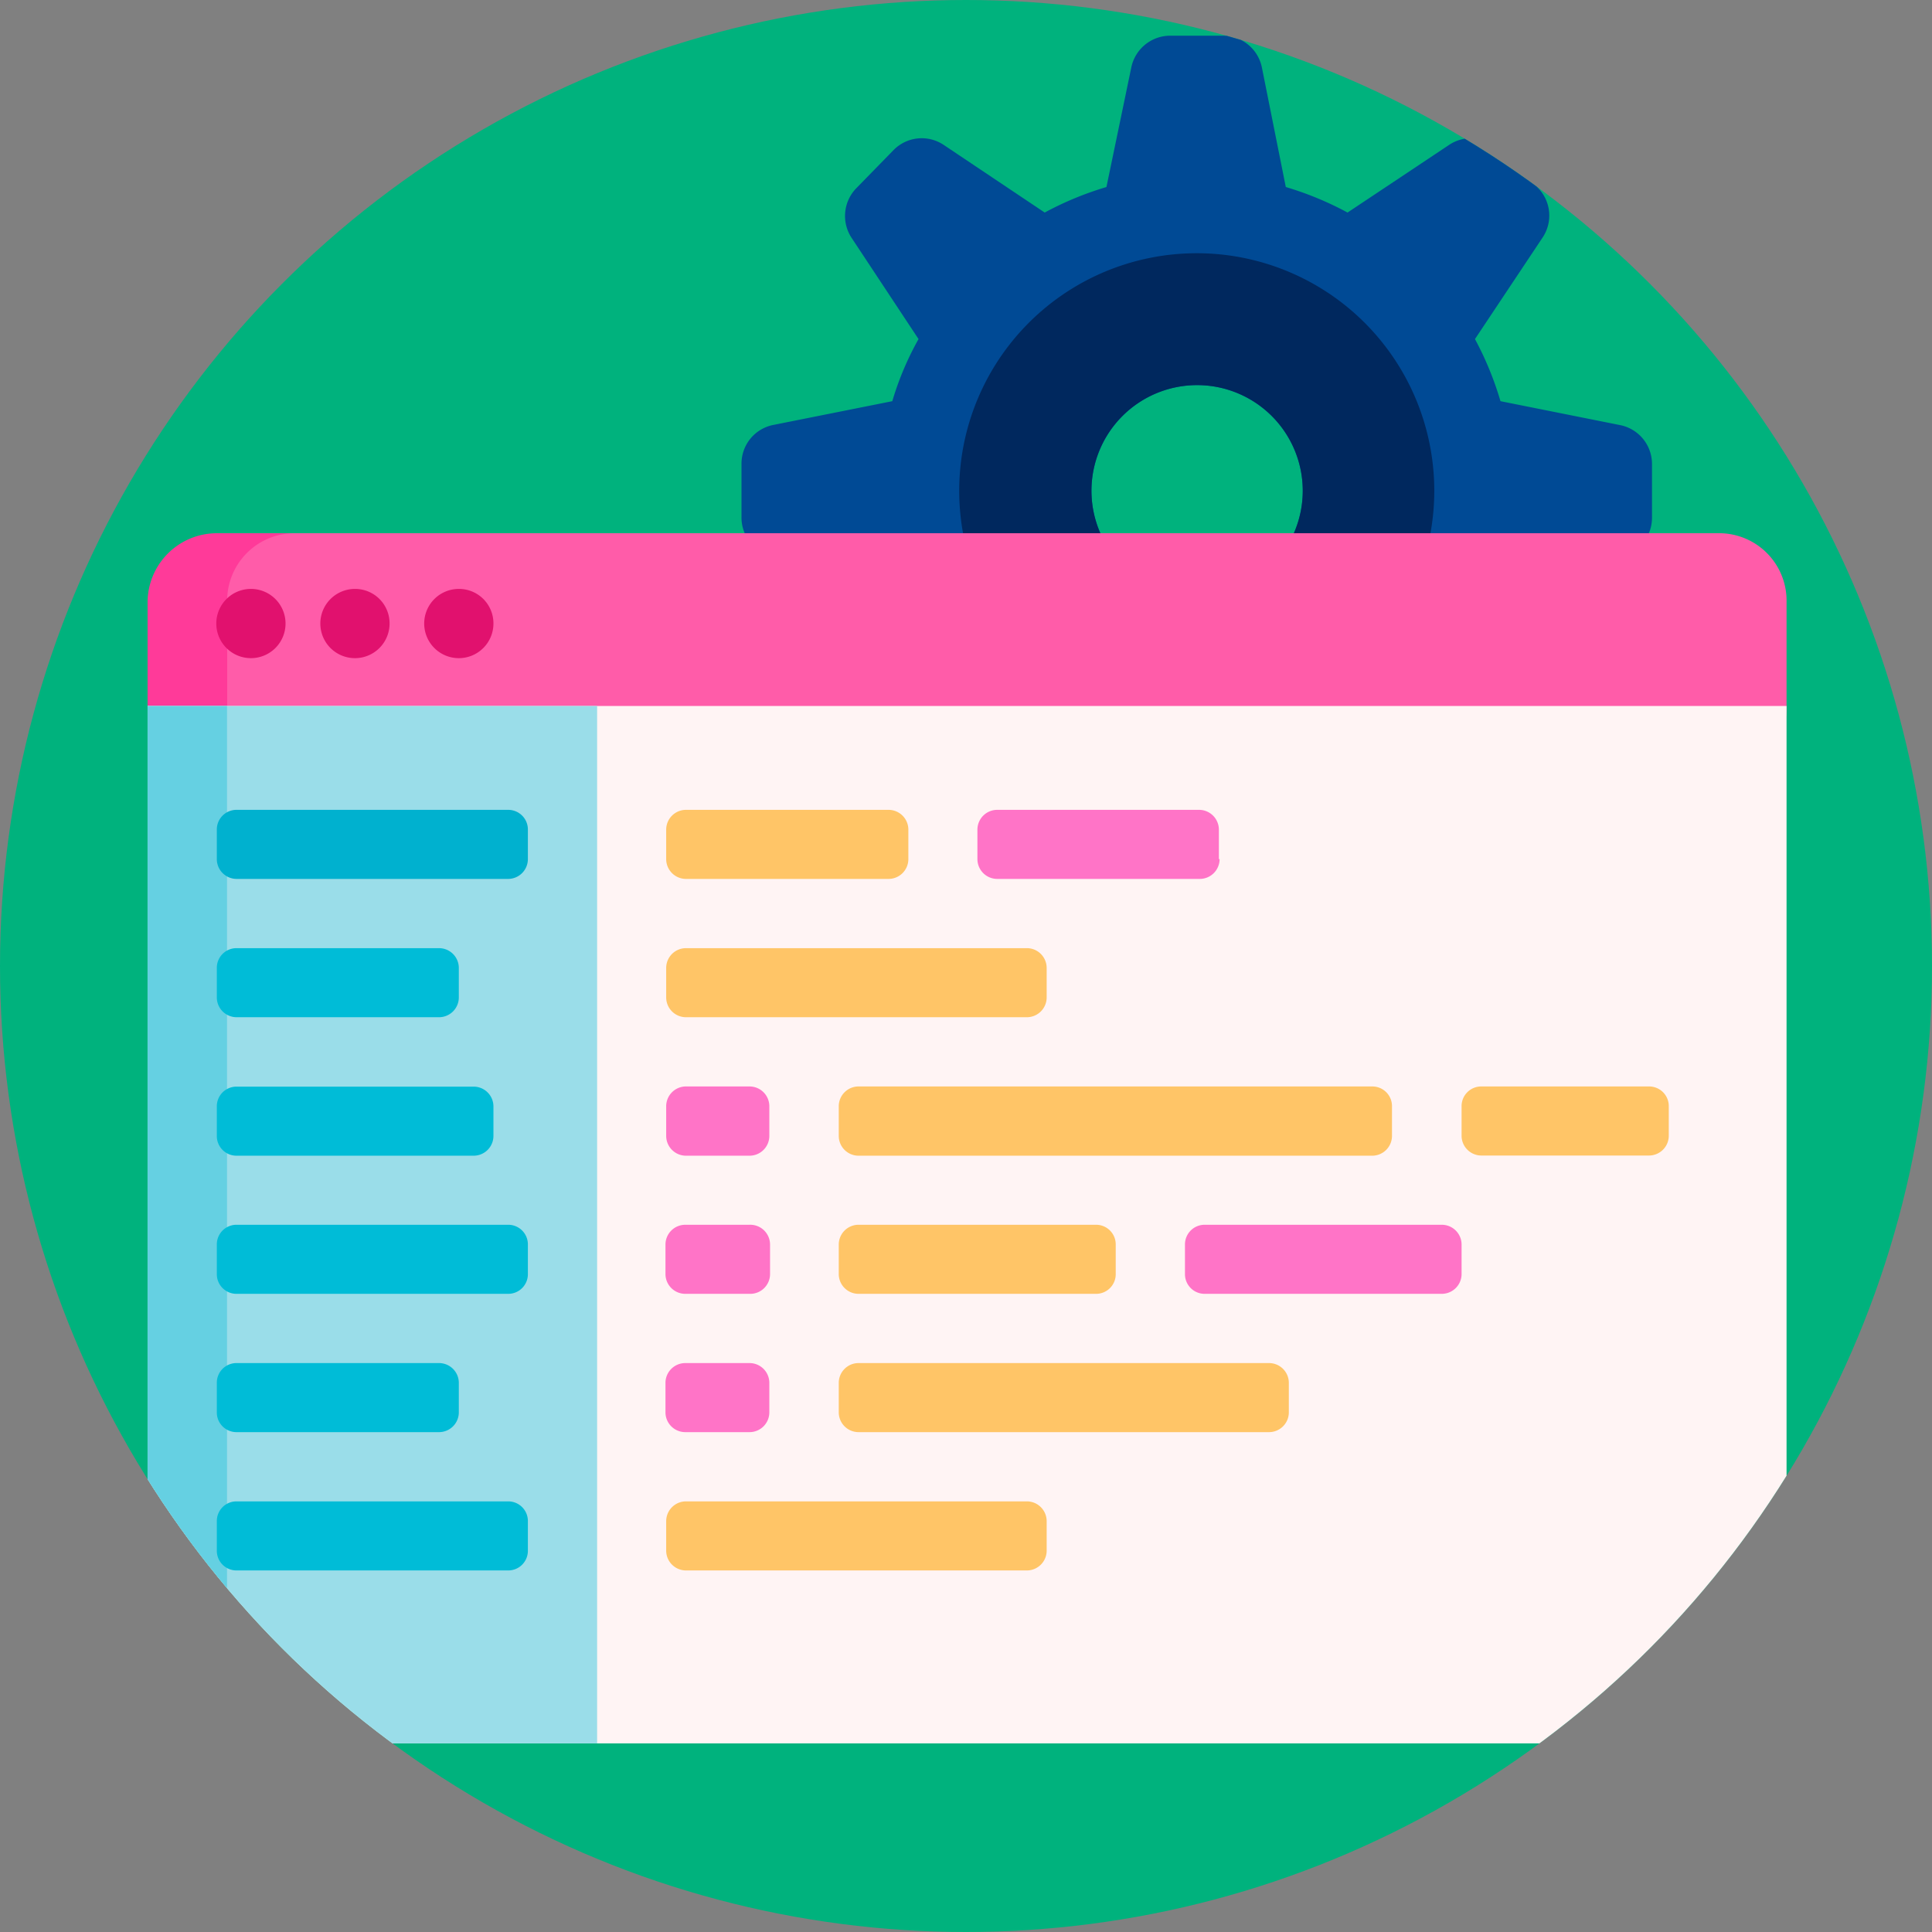 <svg xmlns="http://www.w3.org/2000/svg" xmlns:xlink="http://www.w3.org/1999/xlink" viewBox="0 0 108.26 108.26"><rect x="0" y="0" width="108.26" height="108.26" fill="#808080" stroke="none"/><defs><style>.cls-1{fill:none;}.cls-2{fill:#00b27d;}.cls-3{clip-path:url(#clip-path);}.cls-4{fill:#004a95;}.cls-5{fill:#00285e;}.cls-6{fill:#ff3a99;}.cls-7{fill:#ff5ca9;}.cls-8{fill:#e1116e;}.cls-9{fill:#fff4f4;}.cls-10{fill:#9adde9;}.cls-11{fill:#65d0e2;}.cls-12{fill:#00bcd7;}.cls-13{fill:#00b1cf;}.cls-14{fill:#ffc567;}.cls-15{fill:#ff74c7;}</style><clipPath id="clip-path"><circle class="cls-1" cx="54.13" cy="54.13" r="54.13"/></clipPath></defs><title>Artboard 3 copy 10</title><g id="Layer_3" data-name="Layer 3"><circle class="cls-2" cx="54.13" cy="54.13" r="54.13"/><g class="cls-3"><path class="cls-4" d="M90.78,23.82l-6.7-1.34A18.13,18.13,0,0,0,82.65,19l3.79-5.69a2.21,2.21,0,0,0-.28-2.8L84,8.4a2.21,2.21,0,0,0-2.8-.28l-5.69,3.79a18.13,18.13,0,0,0-3.46-1.43l-1.34-6.7A2.22,2.22,0,0,0,68.57,2h-3a2.23,2.23,0,0,0-2.18,1.79L62,10.48a18.13,18.13,0,0,0-3.46,1.43L52.88,8.12a2.21,2.21,0,0,0-2.8.28L48,10.53a2.23,2.23,0,0,0-.28,2.8L51.47,19A16.93,16.93,0,0,0,50,22.48l-6.71,1.34A2.21,2.21,0,0,0,41.55,26v3a2.22,2.22,0,0,0,1.78,2.18L50,32.53A16.93,16.93,0,0,0,51.47,36l-3.8,5.69a2.23,2.23,0,0,0,.28,2.8l2.13,2.13a2.23,2.23,0,0,0,2.8.28l5.69-3.8A16.93,16.93,0,0,0,62,44.52l1.34,6.71A2.22,2.22,0,0,0,65.55,53h3a2.21,2.21,0,0,0,2.17-1.78l1.34-6.71a16.93,16.93,0,0,0,3.46-1.43l5.69,3.8a2.23,2.23,0,0,0,2.8-.28l2.13-2.13a2.21,2.21,0,0,0,.28-2.8L82.65,36a18.13,18.13,0,0,0,1.43-3.46l6.7-1.34A2.23,2.23,0,0,0,92.57,29V26A2.22,2.22,0,0,0,90.78,23.82Zm-23.72,9.6A5.92,5.92,0,1,1,73,27.5,5.92,5.92,0,0,1,67.06,33.42Z"/><path class="cls-5" d="M67.06,14.19A13.31,13.31,0,1,0,80.37,27.5,13.31,13.31,0,0,0,67.06,14.19Zm0,19.23A5.92,5.92,0,1,1,73,27.5,5.92,5.92,0,0,1,67.06,33.42Z"/><path class="cls-6" d="M17.37,43.44H12.15a3.88,3.88,0,0,1-3.88-3.88V33.75a3.88,3.88,0,0,1,3.88-3.87h5.22a3.87,3.87,0,0,1,3.87,3.87v5.81A3.88,3.88,0,0,1,17.37,43.44Z"/><path class="cls-7" d="M96.42,43.44h-80a3.79,3.79,0,0,1-3.69-3.88V33.75a3.78,3.78,0,0,1,3.69-3.87h80a3.78,3.78,0,0,1,3.69,3.87v5.81A3.79,3.79,0,0,1,96.42,43.44Z"/><path class="cls-8" d="M16,34.91A1.94,1.94,0,1,1,14.08,33,1.94,1.94,0,0,1,16,34.91ZM19.9,33a1.94,1.94,0,1,0,1.93,1.93A1.93,1.93,0,0,0,19.9,33Zm5.81,0a1.94,1.94,0,1,0,1.94,1.93A1.93,1.93,0,0,0,25.71,33Z"/><path class="cls-9" d="M100.11,86.8A56.75,56.75,0,0,1,89.72,97.69H18.66A57.06,57.06,0,0,1,8.27,86.8V39.56h91.84Z"/><path class="cls-10" d="M33.46,97.69H10.21a1.94,1.94,0,0,1-1.94-1.94V39.56H33.46Z"/><path class="cls-11" d="M14.66,97.69H10.21a1.94,1.94,0,0,1-1.94-1.94V39.56h4.45V95.75A1.94,1.94,0,0,0,14.66,97.69Z"/><path class="cls-12" d="M12.15,63.64V62a1.1,1.1,0,0,1,1.11-1.11H26.54A1.11,1.11,0,0,1,27.65,62v1.65a1.11,1.11,0,0,1-1.11,1.11H13.26A1.1,1.1,0,0,1,12.15,63.64ZM13.26,57H24.6a1.11,1.11,0,0,0,1.11-1.11V54.24a1.11,1.11,0,0,0-1.11-1.11H13.26a1.1,1.1,0,0,0-1.11,1.11v1.65A1.11,1.11,0,0,0,13.26,57ZM28.48,84.13H13.26a1.1,1.1,0,0,0-1.11,1.11v1.65A1.1,1.1,0,0,0,13.26,88H28.48a1.1,1.1,0,0,0,1.1-1.11V85.24A1.1,1.1,0,0,0,28.48,84.13ZM13.26,80.25H24.6a1.11,1.11,0,0,0,1.11-1.11V77.49a1.11,1.11,0,0,0-1.11-1.11H13.26a1.1,1.1,0,0,0-1.11,1.11v1.65A1.1,1.1,0,0,0,13.26,80.25ZM28.48,68.63H13.26a1.1,1.1,0,0,0-1.11,1.11v1.65a1.1,1.1,0,0,0,1.11,1.11H28.48a1.1,1.1,0,0,0,1.1-1.11V69.74A1.1,1.1,0,0,0,28.48,68.63Z"/><path class="cls-13" d="M29.58,46.49v1.65a1.11,1.11,0,0,1-1.1,1.11H13.26a1.11,1.11,0,0,1-1.11-1.11V46.49a1.1,1.1,0,0,1,1.11-1.11H28.48A1.1,1.1,0,0,1,29.58,46.49Z"/><path class="cls-14" d="M37.33,48.14V46.49a1.11,1.11,0,0,1,1.11-1.11H49.79a1.11,1.11,0,0,1,1.11,1.11v1.65a1.11,1.11,0,0,1-1.11,1.11H38.44A1.11,1.11,0,0,1,37.33,48.14ZM76.91,60.88H48.13A1.11,1.11,0,0,0,47,62v1.65a1.11,1.11,0,0,0,1.11,1.11H76.91A1.11,1.11,0,0,0,78,63.64V62A1.1,1.1,0,0,0,76.91,60.88ZM71.1,76.38h-23A1.11,1.11,0,0,0,47,77.49v1.65a1.11,1.11,0,0,0,1.11,1.11h23a1.11,1.11,0,0,0,1.11-1.11V77.49A1.11,1.11,0,0,0,71.1,76.38Zm-23-3.88H61.41a1.1,1.1,0,0,0,1.11-1.11V69.74a1.1,1.1,0,0,0-1.11-1.11H48.13A1.11,1.11,0,0,0,47,69.74v1.65A1.11,1.11,0,0,0,48.13,72.5ZM92.41,60.88H83A1.1,1.1,0,0,0,81.9,62v1.65A1.11,1.11,0,0,0,83,64.75h9.4a1.11,1.11,0,0,0,1.11-1.11V62A1.1,1.1,0,0,0,92.41,60.88ZM38.44,57h19.1a1.11,1.11,0,0,0,1.11-1.11V54.24a1.11,1.11,0,0,0-1.11-1.11H38.44a1.11,1.11,0,0,0-1.11,1.11v1.65A1.11,1.11,0,0,0,38.44,57Zm19.1,27.13H38.44a1.11,1.11,0,0,0-1.11,1.11v1.65A1.11,1.11,0,0,0,38.44,88h19.1a1.11,1.11,0,0,0,1.11-1.11V85.24A1.11,1.11,0,0,0,57.54,84.13Z"/><path class="cls-15" d="M43.15,69.74v1.65A1.11,1.11,0,0,1,42,72.5h-3.6a1.11,1.11,0,0,1-1.11-1.11V69.74a1.11,1.11,0,0,1,1.11-1.11H42A1.11,1.11,0,0,1,43.15,69.74Zm37.64-1.11H67.51a1.1,1.1,0,0,0-1.11,1.11v1.65a1.1,1.1,0,0,0,1.11,1.11H80.79a1.11,1.11,0,0,0,1.11-1.11V69.74A1.11,1.11,0,0,0,80.79,68.63ZM42,76.38h-3.6a1.11,1.11,0,0,0-1.11,1.11v1.65a1.11,1.11,0,0,0,1.11,1.11H42a1.11,1.11,0,0,0,1.11-1.11V77.49A1.11,1.11,0,0,0,42,76.38Zm26.3-28.24V46.49a1.11,1.11,0,0,0-1.11-1.11H55.88a1.11,1.11,0,0,0-1.11,1.11v1.65a1.11,1.11,0,0,0,1.11,1.11H67.23A1.11,1.11,0,0,0,68.34,48.14ZM42,60.88h-3.6A1.11,1.11,0,0,0,37.33,62v1.65a1.11,1.11,0,0,0,1.11,1.11H42a1.11,1.11,0,0,0,1.11-1.11V62A1.11,1.11,0,0,0,42,60.88Z"/></g></g></svg>
